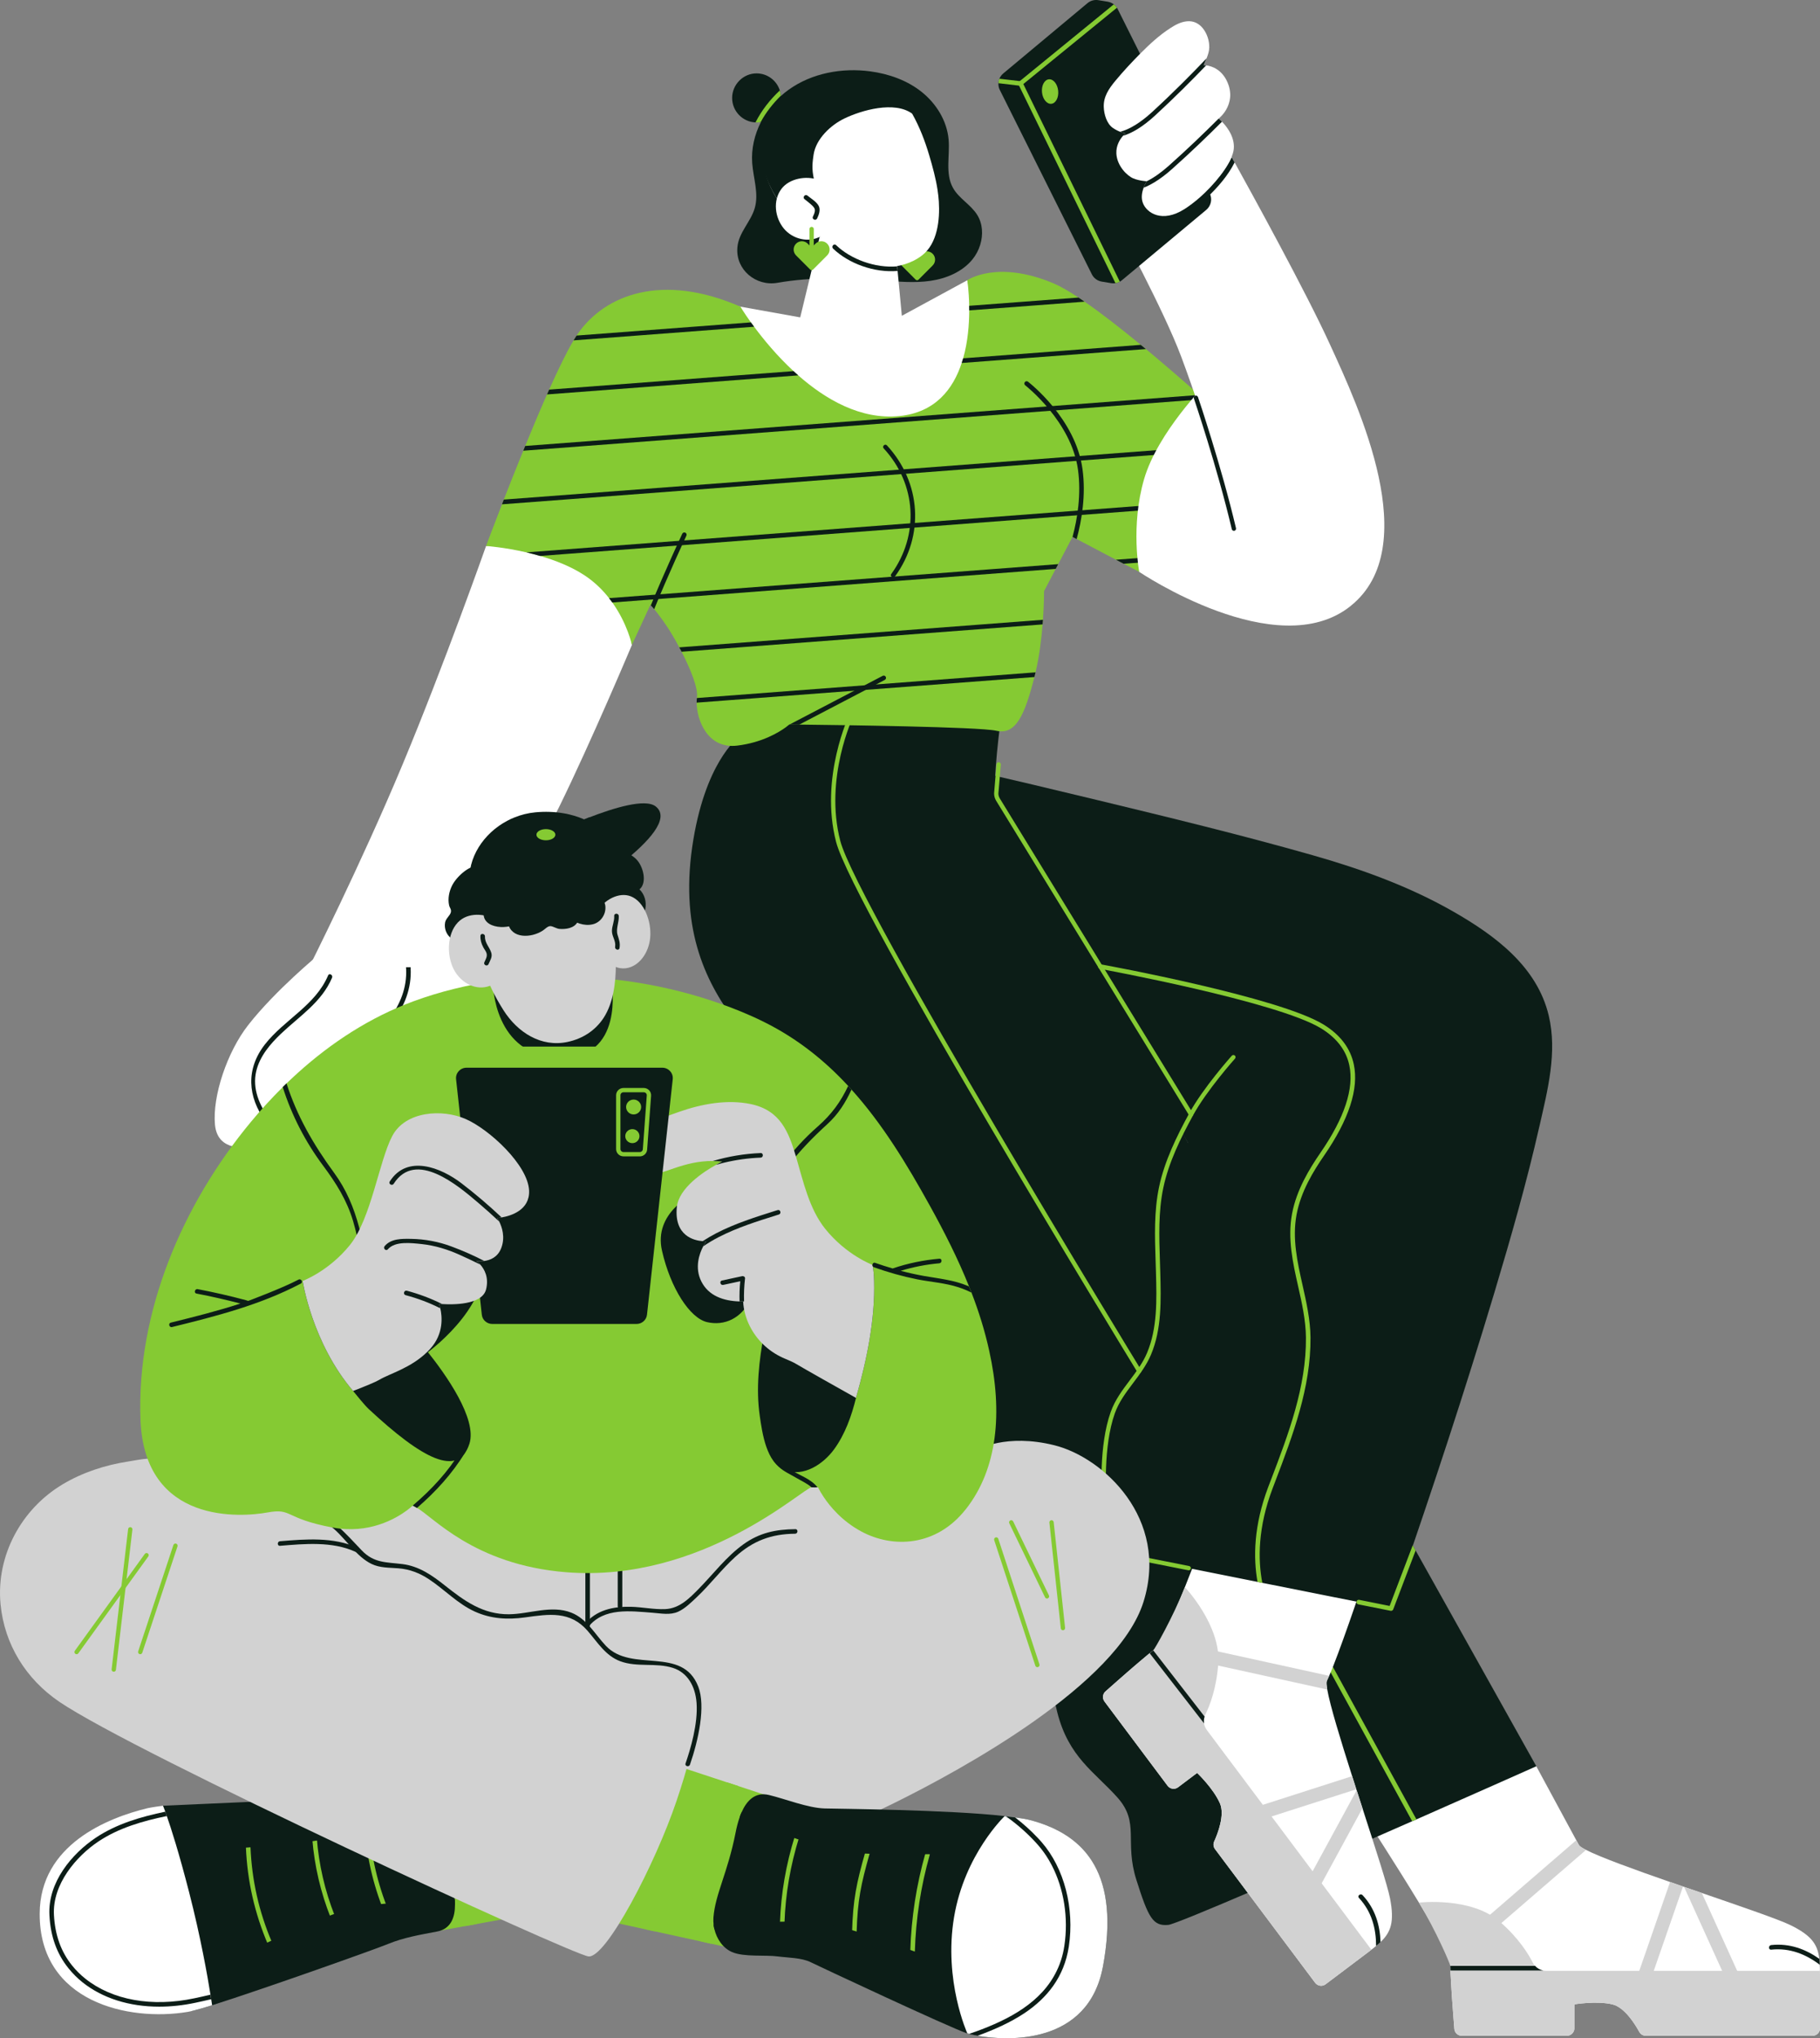 <svg xmlns="http://www.w3.org/2000/svg" width="486" height="544" viewBox="0 0 486 544" fill="none"><rect x="0" y="0" width="486" height="544" fill="#808080" stroke="none"/><g clip-path="url(#clip0_607_550)"><path d="M85.226 254.699C85.226 254.699 73.548 264.273 66.238 273.633C60.635 280.808 56.693 292.593 57.405 300.196C58.118 307.799 66.545 306.096 66.545 306.096C66.545 306.096 97.109 274.959 113.456 270.173C129.802 265.39 131.906 264.024 129.941 260.837C127.976 257.651 105.741 252.561 105.741 252.257C105.741 251.953 85.23 254.699 85.23 254.699H85.226Z" fill="white"></path><path d="M87.618 260.328C84.232 268.349 75.933 272.114 70.76 278.724C65.632 285.283 66.066 292.725 70.932 299.31C71.392 299.936 72.451 299.324 71.984 298.694C69.27 295.021 67.326 290.546 68.422 285.906C69.368 281.899 72.141 278.643 75.052 275.878C79.995 271.187 85.92 267.459 88.67 260.947C88.974 260.233 87.921 259.607 87.618 260.332V260.328Z" fill="#0C1D17"></path><path d="M109.002 254.315C108.802 253.557 107.625 253.879 107.826 254.641C110.624 265.155 103.914 274.38 95.125 279.361C94.442 279.749 95.056 280.804 95.739 280.416C105.014 275.164 111.939 265.349 109.002 254.315Z" fill="#0C1D17"></path><path d="M129.795 145.729C129.795 145.729 118.635 177.36 107.516 204.003C96.396 230.646 82.384 258.464 82.384 258.464L123.508 257.977C123.508 257.977 140.651 233.023 149.316 215.356C157.981 197.689 168.738 172.141 168.738 172.141L166.265 153.357C166.265 153.357 153.411 143.125 150.722 142.975C148.034 142.821 129.798 145.729 129.798 145.729H129.795Z" fill="white"></path><path d="M486 527.014V541.345C486 542.444 485.113 543.337 484.002 543.337H439.492C438.761 543.337 438.089 542.945 437.738 542.297C436.617 540.232 433.826 535.738 430.56 534.954C426.297 533.94 420.409 534.954 420.409 534.954V541.345C420.409 542.444 419.507 543.337 418.411 543.337H390.36C389.312 543.337 388.446 542.557 388.362 541.517C388.008 537.119 387.142 526.15 387.303 523.561C387.387 522.191 383.478 515.328 378.908 507.802C372.57 497.368 364.969 485.693 364.969 485.693C364.969 485.693 385.074 467.979 386.291 466.55C387.511 465.122 410.246 471.414 410.246 471.414C410.246 471.414 418.166 486.048 420.92 491.143C421.223 491.703 421.468 492.146 421.625 492.439C421.797 492.758 422.465 493.197 423.525 493.735C427.349 495.691 436.317 498.94 445.957 502.298C447.104 502.69 448.259 503.092 449.416 503.506C449.501 503.532 449.599 503.554 449.683 503.591C451.269 504.14 452.865 504.689 454.436 505.228C465.084 508.894 474.979 512.277 478.073 513.79C483.765 516.562 485.372 518.983 485.821 522.817C485.883 523.319 485.92 523.843 485.931 524.392C485.967 524.905 485.978 525.443 485.978 526.004C485.989 526.333 485.989 526.674 485.989 527.018L486 527.014Z" fill="white"></path><path d="M486 527.014V541.345C486 542.444 485.113 543.337 484.002 543.337H439.492C438.761 543.337 438.089 542.945 437.738 542.297C436.617 540.232 433.826 535.738 430.56 534.954C426.298 533.94 420.409 534.954 420.409 534.954V541.345C420.409 542.444 419.507 543.337 418.411 543.337H390.36C389.312 543.337 388.446 542.557 388.362 541.517C388.07 537.976 387.46 530.168 387.314 525.916C387.288 525.465 387.277 525.062 387.277 524.693C387.277 524.227 383.475 515.324 378.905 507.798C378.905 507.798 392.782 506.161 400.497 512.882C405.458 517.192 408.077 521.385 409.308 523.828C409.465 524.147 409.673 524.44 409.918 524.696C410.477 525.33 411.233 525.758 412.073 525.919C412.329 525.982 412.595 526.004 412.877 526.004H485.986C485.997 526.333 485.997 526.674 485.997 527.018L486 527.014Z" fill="#D2D2D2"></path><path d="M423.532 493.724L398.042 515.738L395.653 512.966L420.924 491.135C421.227 491.696 421.472 492.139 421.629 492.432C421.801 492.75 422.469 493.19 423.529 493.728L423.532 493.724Z" fill="#D2D2D2"></path><path d="M449.424 503.495L439.407 532.35L435.959 531.142L445.964 502.287C447.111 502.679 448.266 503.082 449.424 503.495Z" fill="#D2D2D2"></path><path d="M465.811 530.248L462.483 531.764L449.69 503.583C451.276 504.133 452.872 504.682 454.443 505.22L465.811 530.252V530.248Z" fill="#D2D2D2"></path><path d="M485.942 524.385C482.249 521.602 477.997 519.829 472.967 520.353C472.185 520.426 472.199 519.203 472.967 519.13C477.891 518.606 482.128 520.206 485.832 522.806C485.894 523.308 485.931 523.832 485.942 524.381V524.385Z" fill="#0C1D17"></path><path d="M410.25 471.407C410.25 471.407 395.945 477.783 378.228 485.591C377.852 485.748 377.483 485.909 377.096 486.078C349.535 498.222 314.405 513.515 311.969 513.746C307.899 514.112 306.679 511.952 303.439 501.69C300.184 491.417 304.451 486.495 298.358 479.702C292.265 472.897 285.357 468.99 282.322 456.981C279.275 444.961 282.311 444.764 272.294 435.286C262.278 425.808 205.351 284.32 197.03 273.535C188.72 262.749 181.593 248.701 184.833 226.123C188.088 203.56 197.03 196.975 197.03 196.975L212.664 180.484L267.29 191.687C267.29 191.687 264.853 209.401 266.033 212.66C266.852 214.894 334.938 336.763 377.242 412.43C377.509 412.895 377.765 413.356 378.02 413.821C396.76 447.305 410.25 471.407 410.25 471.407Z" fill="#0C1D17"></path><path d="M304.206 366.497C304.012 366.497 303.823 366.398 303.717 366.223C300.615 361.15 227.707 241.805 223.269 224.727C218.798 207.533 226.779 190.786 226.86 190.617C226.998 190.328 227.345 190.211 227.63 190.35C227.915 190.489 228.036 190.837 227.897 191.123C227.817 191.287 220.025 207.661 224.383 224.435C228.781 241.347 303.939 364.377 304.699 365.615C304.864 365.886 304.78 366.245 304.509 366.409C304.414 366.468 304.312 366.494 304.206 366.494V366.497Z" fill="#85CA33"></path><path d="M378.229 485.587C377.852 485.744 377.483 485.906 377.096 486.074L353.057 442.193C352.899 441.9 353.009 441.534 353.301 441.372C353.594 441.2 353.97 441.31 354.131 441.603L378.232 485.58L378.229 485.587Z" fill="#85CA33"></path><path d="M365.4 520.99L353.973 529.596C353.097 530.256 351.851 530.08 351.186 529.19L324.451 493.512C324.012 492.926 323.921 492.153 324.224 491.483C325.196 489.344 327.106 484.408 325.769 481.32C324.016 477.292 319.673 473.183 319.673 473.183L314.577 477.021C313.7 477.68 312.447 477.493 311.79 476.614L294.942 454.132C294.314 453.293 294.416 452.128 295.194 451.436C298.489 448.51 306.719 441.23 308.878 439.801C310.022 439.047 313.145 431.788 316.403 423.607C320.918 412.261 325.663 399.154 325.663 399.154C325.663 399.154 351.866 404.629 353.736 404.75C355.606 404.867 363.825 422.772 363.825 422.772C363.825 422.772 357.33 442.013 354.923 447.28C354.656 447.862 354.452 448.32 354.313 448.624C354.163 448.95 354.214 449.752 354.423 450.924C355.16 455.164 357.959 464.305 361.067 474.047C361.443 475.201 361.816 476.369 362.181 477.548C362.214 477.632 362.251 477.724 362.273 477.816C362.784 479.416 363.306 481.024 363.822 482.609C367.295 493.347 370.539 503.309 371.189 506.7C372.395 512.926 371.434 515.669 368.643 518.335C368.282 518.683 367.884 519.031 367.452 519.368C367.065 519.705 366.645 520.038 366.196 520.375C365.94 520.583 365.666 520.789 365.396 520.994L365.4 520.99Z" fill="white"></path><path d="M366.2 520.367C365.944 520.576 365.677 520.781 365.396 520.99L353.966 529.604C353.089 530.263 351.847 530.08 351.186 529.19L324.44 493.519C324.001 492.933 323.917 492.164 324.22 491.49C325.196 489.352 327.095 484.404 325.769 481.328C324.016 477.296 319.665 473.19 319.665 473.19L314.573 477.025C313.696 477.684 312.44 477.501 311.782 476.622L294.942 454.132C294.31 453.289 294.42 452.128 295.187 451.444C297.843 449.085 303.691 443.907 306.993 441.23C307.348 440.948 307.662 440.691 307.954 440.471C308.319 440.189 313.145 431.785 316.4 423.603C316.4 423.603 326.036 433.755 325.32 443.965C324.856 450.524 323.092 455.142 321.872 457.6C321.788 457.783 321.715 457.966 321.663 458.149C321.47 458.746 321.433 459.358 321.517 459.958V459.969C321.627 460.603 321.883 461.229 322.284 461.764L366.2 520.364V520.367Z" fill="#D2D2D2"></path><path d="M354.423 450.924L321.558 443.713L322.336 440.131L354.923 447.276C354.657 447.858 354.452 448.316 354.313 448.62C354.163 448.946 354.215 449.748 354.423 450.92V450.924Z" fill="#D2D2D2"></path><path d="M362.181 477.548L333.155 486.85L332.048 483.36L361.067 474.047C361.443 475.201 361.816 476.369 362.181 477.548Z" fill="#D2D2D2"></path><path d="M350.693 506.751L347.486 504.993L362.276 477.812C362.788 479.412 363.31 481.02 363.825 482.606L350.693 506.751Z" fill="#D2D2D2"></path><path d="M367.46 519.364C367.46 514.731 366.32 510.26 362.879 506.542C362.353 505.96 363.332 505.239 363.855 505.81C367.23 509.439 368.501 513.801 368.651 518.331C368.289 518.679 367.891 519.027 367.46 519.364Z" fill="#0C1D17"></path><path d="M411.079 300.566C407.693 315.53 403.452 330.3 399.054 344.982C391.193 371.174 382.63 397.154 373.673 422.991C372.943 425.094 372.212 427.207 371.467 429.309L337.082 422.457L335.804 422.2L295.717 414.198C295.717 414.198 292.269 383.183 298.972 373.093C305.675 363.015 312.984 366.497 309.634 349.175C306.285 331.863 317.287 305.1 317.287 305.1L258.764 205.431C270.158 208.057 281.536 210.763 292.901 213.506C312.173 218.161 331.468 222.838 350.543 228.262C363.533 231.953 376.38 236.593 388.135 243.328C399.215 249.675 410.447 257.937 413.567 271.066C415.901 280.881 413.256 290.981 411.086 300.569L411.079 300.566Z" fill="#0C1D17"></path><path d="M317.43 419.109C317.393 419.109 317.353 419.109 317.317 419.098L299.158 415.498C298.844 415.436 298.643 415.132 298.705 414.821C298.767 414.506 299.074 414.301 299.381 414.367L317.539 417.967C317.854 418.029 318.055 418.333 317.992 418.644C317.938 418.919 317.697 419.109 317.43 419.109Z" fill="#85CA33"></path><path d="M294.841 399.743C294.541 399.743 294.289 399.513 294.267 399.209C294.23 398.67 293.346 385.937 296.605 376.825C297.756 373.609 299.754 370.958 301.686 368.394C303.388 366.131 305.153 363.795 306.289 361.103C309.087 354.474 308.879 346.952 308.681 339.679C308.652 338.551 308.616 337.536 308.583 336.522C308.367 330.025 308.144 323.308 309.507 316.811C310.972 309.835 314.241 303.243 317.554 297.156C321.266 290.341 328.856 281.848 328.929 281.764C329.141 281.526 329.507 281.507 329.744 281.72C329.981 281.932 330 282.298 329.788 282.536C329.711 282.621 322.212 291.014 318.566 297.709C315.293 303.719 312.068 310.219 310.636 317.049C309.299 323.411 309.522 330.058 309.733 336.485C309.766 337.503 309.799 338.518 309.828 339.532C310.033 347.043 310.245 354.694 307.352 361.553C306.161 364.377 304.353 366.772 302.607 369.09C300.641 371.698 298.782 374.163 297.693 377.213C294.519 386.091 295.414 398.993 295.421 399.121C295.443 399.439 295.206 399.714 294.888 399.74C294.873 399.74 294.859 399.74 294.844 399.74L294.841 399.743Z" fill="#85CA33"></path><path d="M261.748 65.328C262.567 62.658 262.421 59.721 260.956 57.366C259.239 54.604 256.054 52.975 254.472 50.133C252.346 46.317 253.69 41.578 253.307 37.22C252.865 32.239 250.015 27.646 246.114 24.534C242.209 21.424 237.329 19.707 232.383 19.047C224.84 18.037 216.821 19.502 210.622 23.926C204.423 28.35 200.314 35.908 200.862 43.519C201.154 47.547 202.666 51.638 201.549 55.52C200.482 59.23 197.286 61.995 196.913 65.946C196.906 66.009 196.902 66.071 196.899 66.133C196.438 71.982 201.848 76.49 207.616 75.479C216.818 73.868 226.341 74.153 235.696 74.853C239.948 75.172 244.24 75.571 248.463 74.956C252.682 74.34 256.901 72.59 259.626 69.297C260.583 68.14 261.31 66.774 261.752 65.328H261.748Z" fill="#0C1D17"></path><path d="M245.932 67.726L245.278 68.382C245.066 68.594 244.726 68.594 244.514 68.382L243.86 67.726C242.998 66.862 241.603 66.862 240.741 67.726C239.879 68.591 239.879 69.99 240.741 70.854L244.514 74.637C244.726 74.849 245.066 74.849 245.278 74.637L249.051 70.854C249.913 69.99 249.913 68.591 249.051 67.726C248.189 66.862 246.794 66.862 245.932 67.726Z" fill="#85CA33"></path><path d="M250.351 50.645C249.873 47.544 249.029 44.482 248.145 41.486C247.002 37.619 245.555 33.854 243.572 30.335C243.181 29.639 242.808 28.906 242.348 28.254C242.333 28.232 242.304 28.196 242.278 28.177C239.378 24.149 236.017 21.805 231.912 20.977C231.586 20.915 231.261 20.864 230.929 20.824C229.709 20.633 228.43 20.597 227.064 20.67C226.516 20.692 225.943 20.739 225.387 20.813C221.431 21.296 217.464 22.256 214.023 24.244C207.386 28.093 203.349 35.7 203.93 43.266C204.266 47.701 206.579 52.088 209.205 55.604C210.56 57.402 212.263 58.904 214.049 60.274C216.193 61.9 218.754 63.053 220.931 64.639C221.183 64.822 221.424 65.016 221.665 65.199C222.359 65.752 223.031 66.305 223.758 66.807C224.748 67.488 225.72 68.206 226.761 68.796C232.339 71.949 240.609 72.484 246.227 68.162C250.348 64.994 251.005 58.615 250.698 53.802C250.633 52.748 250.512 51.697 250.348 50.649L250.351 50.645Z" fill="white"></path><path d="M232.226 20.289C231.901 20.227 231.576 20.175 231.243 20.135C229.976 19.974 228.686 19.926 227.378 19.981C226.831 20.003 226.257 20.051 225.702 20.124C221.746 20.608 217.198 21.549 213.757 23.534C207.119 27.383 202.897 34.901 203.478 42.468C203.814 46.903 206.579 52.081 209.205 55.597C210.56 57.395 212.263 58.897 214.049 60.266C215.543 61.398 217.234 62.306 218.86 63.284C218.995 63.09 219.141 62.903 219.291 62.716C219.649 62.281 220.208 61.79 220.237 61.189C220.266 60.566 220.668 60.2 221.136 60.065C220.767 57.069 220.292 54.04 219.689 51.063C219.678 50.964 217.607 49.1 217.563 49.03C216.891 45.577 216.741 44.694 217.26 41.248C217.896 37.055 221.848 33.367 225.464 31.631C230.034 29.426 238.823 26.881 243.575 30.327C242.925 25.123 236.335 21.109 232.226 20.282V20.289Z" fill="#0C1D17"></path><path d="M222.425 53.876C222.407 54.421 222.37 54.989 222.316 55.56C220.935 52.715 218.378 47.558 218.469 47.998C215.295 46.822 210.787 47.639 208.705 50.364C206.287 53.528 206.93 58.142 209.337 61.028C211.675 63.833 215.923 64.892 219.207 63.053C220.997 62.053 222.228 60.834 222.834 59.006C223.269 59.497 224.117 58.831 223.737 58.197C223.572 57.922 223.419 57.64 223.262 57.362C223.499 56.164 223.601 54.93 223.638 53.758C223.664 52.975 222.451 53.103 222.425 53.876Z" fill="white"></path><path d="M218.615 54.949C218.042 53.835 216.544 52.964 215.595 52.195C214.984 51.7 214.221 52.652 214.831 53.147C215.503 53.689 216.212 54.216 216.836 54.817C217.337 55.297 217.71 55.703 217.574 56.454C217.487 56.934 217.289 57.384 217.078 57.816C216.731 58.523 217.845 59.021 218.192 58.314C218.67 57.336 219.163 55.996 218.619 54.945L218.615 54.949Z" fill="#0C1D17"></path><path d="M208.555 26.134C208.555 29.371 206.217 32.059 203.134 32.583C202.78 32.645 202.404 32.682 202.024 32.682C201.925 32.682 201.841 32.682 201.743 32.671C198.269 32.525 195.503 29.653 195.503 26.134C195.503 22.614 198.415 19.586 202.024 19.586C204.935 19.586 207.397 21.49 208.237 24.131C208.384 24.581 208.482 25.046 208.519 25.537C208.544 25.731 208.555 25.94 208.555 26.134Z" fill="#0C1D17"></path><path d="M240.993 86.115L230.707 93.347L213.465 85.613L218.864 63.284L239.47 69.927L239.579 71.088L239.689 72.311L240.993 86.115Z" fill="white"></path><path d="M239.689 72.311C233.486 72.85 226.626 70.356 222.458 66.349C221.899 65.8 222.688 64.87 223.262 65.423C227.185 69.198 233.716 71.605 239.576 71.092L239.685 72.315L239.689 72.311Z" fill="#0C1D17"></path><path d="M258.3 74.794L240.16 84.642L218.853 85.635L188.987 80.281L188.618 80.215L212.303 107.242C222.356 117.625 219.766 111.67 228.526 115.336C237.282 119.002 238.958 116.632 244.441 116.251C249.924 115.87 253.581 111.058 257.161 108.004C260.741 104.95 263.33 99.072 263.48 98.306C263.634 97.541 258.3 74.791 258.3 74.791V74.794Z" fill="white"></path><path d="M332.524 116.482C332.06 116.995 331.596 117.496 331.157 118.009C331.022 118.167 330.876 118.328 330.745 118.485C330.368 118.925 329.988 119.364 329.623 119.804C326.003 124.14 322.789 128.831 320.118 133.826C319.899 134.24 319.669 134.68 319.45 135.108C317.901 138.137 316.56 141.29 315.464 144.528C315.063 145.725 314.708 146.934 314.405 148.142C314.296 148.571 314.197 148.985 314.102 149.402C313.528 151.98 313.163 154.581 312.995 157.184C308.352 154.789 303.918 152.482 300.057 150.464C299.352 150.087 298.668 149.732 297.996 149.387C293.061 146.798 289.273 144.806 287.505 143.865C286.8 143.498 286.409 143.29 286.409 143.29L286.398 143.301L282.585 150.556L281.916 151.826L278.797 157.774C278.797 157.774 278.822 160.949 278.504 165.41C278.479 165.813 278.442 166.216 278.406 166.644C278.103 170.504 277.54 175.122 276.528 179.433C276.455 179.788 276.371 180.128 276.283 180.473C276.258 180.546 276.247 180.619 276.221 180.692C273.65 190.782 271.286 196.242 266.033 195.034C261.475 193.983 223.839 193.507 213.432 193.386C211.992 193.375 211.079 193.36 210.834 193.36H210.772C210.772 193.36 210.736 193.386 210.674 193.444C210.539 193.565 210.246 193.8 209.823 194.115C207.982 195.459 203.521 198.194 196.869 199C188.829 199.967 186.05 192.002 186.024 187.519C186.024 187.068 186.05 186.651 186.097 186.285C186.097 186.248 186.108 186.211 186.108 186.175C186.484 183.685 184.355 178.502 182.002 173.936C181.794 173.544 181.589 173.141 181.381 172.764C180.176 170.493 178.956 168.464 178.031 167.094C176.534 164.882 175.423 163.443 174.693 162.575C174.243 162.037 173.937 161.707 173.79 161.561C173.706 161.477 173.67 161.44 173.67 161.44L168.735 172.13C168.735 172.13 167.577 166.498 163.508 160.795C163.241 160.418 162.949 160.026 162.631 159.634C160.914 157.437 158.744 155.287 156.015 153.504C152.458 151.182 148.242 149.534 144.22 148.373H144.209C142.967 148.007 141.747 147.703 140.578 147.421H140.567C134.562 146.04 129.795 145.721 129.795 145.721C129.795 145.721 131.49 141.166 134.047 134.592C134.204 134.178 134.365 133.761 134.533 133.332C136.056 129.435 137.835 124.927 139.734 120.287C139.906 119.859 140.074 119.445 140.246 119.016C142.145 114.362 144.144 109.623 146.069 105.261C146.262 104.832 146.459 104.404 146.642 103.979C149.042 98.618 151.321 93.937 153.163 90.835C153.444 90.37 153.71 89.942 153.966 89.553C154.112 89.345 154.233 89.15 154.368 88.967C161.677 78.585 176.884 72.78 197.71 81.844C197.71 81.844 198.696 83.507 200.511 86.034C200.778 86.4 201.059 86.792 201.366 87.195C203.828 90.516 207.434 94.926 211.894 99.046C212.307 99.438 212.723 99.815 213.15 100.181C220.46 106.619 229.83 112.054 240.102 111.055C249.705 110.113 254.505 103.895 256.806 96.871C256.952 96.457 257.073 96.039 257.197 95.625C258.454 91.216 258.804 86.598 258.819 82.837C258.819 82.423 258.808 82.005 258.808 81.614C258.735 77.581 258.297 74.783 258.297 74.783C258.297 74.783 266.216 69.275 281.303 75.615C283.129 76.384 285.408 77.702 288.006 79.412C288.528 79.753 289.065 80.119 289.613 80.511C294.059 83.566 299.249 87.609 304.612 92.029C305.076 92.395 305.525 92.772 305.989 93.153C310.789 97.134 315.676 101.364 320.232 105.393C320.659 105.77 321.086 106.151 321.499 106.517C325.594 110.146 329.371 113.578 332.527 116.475L332.524 116.482Z" fill="#85CA33"></path><path d="M200.515 86.041C200.782 86.407 201.063 86.799 201.37 87.202L153.166 90.843C153.447 90.377 153.714 89.949 153.97 89.561L200.515 86.041Z" fill="#0C1D17"></path><path d="M289.609 80.519L258.819 82.84C258.819 82.427 258.808 82.009 258.808 81.617L288.002 79.42C288.524 79.76 289.061 80.127 289.609 80.519Z" fill="#0C1D17"></path><path d="M211.894 99.053C212.307 99.445 212.723 99.822 213.15 100.189L146.072 105.272C146.266 104.843 146.463 104.415 146.646 103.99L211.894 99.053Z" fill="#0C1D17"></path><path d="M305.985 93.164L256.806 96.878C256.952 96.464 257.073 96.047 257.197 95.633L304.608 92.04C305.072 92.406 305.521 92.784 305.985 93.164Z" fill="#0C1D17"></path><path d="M321.495 106.528L139.734 120.294C139.906 119.866 140.074 119.452 140.246 119.024L320.228 105.404C320.655 105.781 321.083 106.162 321.495 106.528Z" fill="#0C1D17"></path><path d="M330.745 118.489C330.368 118.928 329.988 119.368 329.623 119.807L134.047 134.599C134.204 134.185 134.365 133.768 134.533 133.339L330.745 118.485V118.489Z" fill="#0C1D17"></path><path d="M320.118 133.83C319.899 134.244 319.669 134.683 319.45 135.112L144.22 148.377H144.209C142.967 148.01 141.747 147.706 140.578 147.424L320.118 133.826V133.83Z" fill="#0C1D17"></path><path d="M162.631 159.642L282.577 150.567L281.909 151.837L163.511 160.803C163.245 160.425 162.952 160.034 162.635 159.642H162.631Z" fill="#0C1D17"></path><path d="M314.405 148.146C314.296 148.574 314.197 148.988 314.102 149.406L300.053 150.468C299.348 150.091 298.665 149.735 297.993 149.391L314.405 148.146Z" fill="#0C1D17"></path><path d="M278.497 165.421C278.472 165.824 278.435 166.227 278.398 166.655L182.006 173.947C181.798 173.555 181.593 173.152 181.385 172.775L278.497 165.421Z" fill="#0C1D17"></path><path d="M276.521 179.444C276.448 179.799 276.364 180.139 276.276 180.484C276.251 180.557 276.24 180.63 276.214 180.703L186.024 187.534C186.024 187.083 186.05 186.666 186.097 186.299L276.521 179.447V179.444Z" fill="#0C1D17"></path><path d="M318.055 298.017C317.861 298.017 317.671 297.918 317.565 297.742L266.015 213.733C265.65 213.136 265.457 212.452 265.457 211.748L266.107 203.955C266.132 203.637 266.421 203.417 266.728 203.428C267.046 203.453 267.279 203.735 267.254 204.05L266.607 211.796C266.607 212.236 266.746 212.712 266.998 213.125L318.548 297.134C318.716 297.405 318.628 297.76 318.358 297.929C318.263 297.987 318.161 298.013 318.055 298.013V298.017Z" fill="#85CA33"></path><path d="M412.076 525.912H387.317C387.291 525.462 387.28 525.059 387.28 524.689H409.921C410.48 525.322 411.236 525.751 412.076 525.912Z" fill="#0C1D17"></path><path d="M321.521 459.958L306.997 441.233C307.351 440.951 307.666 440.695 307.958 440.475L321.667 458.153C321.474 458.75 321.437 459.361 321.521 459.962V459.958Z" fill="#0C1D17"></path><path d="M378.02 413.821L372.037 429.532C371.938 429.778 371.708 429.924 371.463 429.924C371.427 429.924 371.39 429.924 371.343 429.913L362.704 428.192C362.375 428.13 362.167 427.8 362.229 427.47C362.291 427.141 362.62 426.921 362.948 426.994L371.076 428.62L377.242 412.433C377.509 412.898 377.764 413.36 378.02 413.825V413.821Z" fill="#85CA33"></path><path d="M360.644 161.755C340.991 177.466 304.203 152.629 304.203 152.629L331.862 144.956C331.862 144.956 322.164 113.171 315.413 95.175C310.708 82.643 298.5 60.211 298.5 60.211L328.513 41.252C328.513 41.252 328.648 41.497 328.904 41.959C329.097 42.299 329.353 42.764 329.682 43.339C333.908 50.986 348.691 77.787 355.161 91.971C362.788 108.608 380.311 146.036 360.644 161.748V161.755Z" fill="white"></path><path d="M329.685 43.347C326.248 50.213 319.048 55.721 313.627 59.948C313.006 60.424 311.728 59.362 312.334 58.871C317.828 54.388 325.605 48.928 328.903 41.966C329.097 42.306 329.353 42.772 329.682 43.347H329.685Z" fill="#0C1D17"></path><path d="M304.206 152.625C304.206 152.625 301.861 140.378 305.514 127.857C309.171 115.336 322.117 102.357 322.117 102.357C322.117 102.357 335.048 115.49 336.348 120.071C337.649 124.652 342.069 139.159 340.546 142.975C339.022 146.791 337.89 148.776 333.886 149.695C329.883 150.611 304.206 152.629 304.206 152.629V152.625Z" fill="white"></path><path d="M329.488 141.675C329.225 141.675 328.988 141.495 328.929 141.232C325.021 124.652 318.873 106.528 318.811 106.345C318.708 106.045 318.869 105.715 319.172 105.612C319.468 105.51 319.801 105.671 319.903 105.975C319.965 106.158 326.131 124.338 330.051 140.968C330.124 141.279 329.934 141.59 329.623 141.664C329.579 141.675 329.535 141.678 329.492 141.678L329.488 141.675Z" fill="#0C1D17"></path><path d="M287.501 143.872C286.796 143.506 286.406 143.297 286.406 143.297C287.684 138.521 288.769 132.01 287.856 125.341C286.088 112.464 273.891 102.935 273.77 102.84C273.504 102.631 273.452 102.254 273.661 101.983C273.869 101.716 274.245 101.664 274.512 101.873C275.023 102.276 287.22 111.794 289.061 125.18C290.022 132.142 288.842 138.961 287.501 143.872Z" fill="#0C1D17"></path><path d="M236.836 118.87C236.321 118.313 235.462 119.122 235.974 119.675C244.777 129.216 245.537 142.814 237.979 153.229C237.537 153.837 238.593 154.408 239.031 153.804C246.914 142.945 245.986 128.784 236.836 118.866V118.87Z" fill="#0C1D17"></path><path d="M236.277 181.462L213.432 193.397C211.992 193.386 211.079 193.371 210.834 193.371L235.714 180.374C236.007 180.227 236.383 180.337 236.529 180.641C236.686 180.934 236.576 181.3 236.273 181.458L236.277 181.462Z" fill="#0C1D17"></path><path d="M183.295 142.967C183.233 143.088 178.24 153.789 174.693 162.586C174.243 162.048 173.937 161.718 173.791 161.572C177.337 152.848 182.137 142.576 182.185 142.455C182.331 142.151 182.696 142.015 183.003 142.162C183.306 142.308 183.431 142.664 183.295 142.967Z" fill="#0C1D17"></path><path d="M346.229 324.143C345.024 330.545 346.449 336.895 347.837 343.055C348.849 347.563 349.897 352.229 349.944 356.946C350.065 370.361 345.218 383.076 340.538 395.378L339.844 397.198C335.874 407.643 335.884 416.22 337.079 422.46L335.8 422.204C334.653 415.802 334.741 407.178 338.701 396.759L339.395 394.95C344.049 382.747 348.849 370.138 348.728 356.957C348.681 352.365 347.654 347.772 346.646 343.323C345.232 337.042 343.782 330.571 345.024 323.924C346.229 317.511 349.703 311.889 352.578 307.7C359.026 298.368 361.619 290.498 360.315 284.331C359.475 280.324 356.929 277.014 352.761 274.461C341.013 267.279 294.201 258.666 293.726 258.581C293.398 258.519 293.178 258.204 293.241 257.875C293.303 257.534 293.617 257.314 293.946 257.373C295.882 257.728 341.466 266.118 353.407 273.425C357.868 276.149 360.596 279.742 361.51 284.078C362.887 290.59 360.216 298.775 353.59 308.399C350.774 312.479 347.387 317.965 346.229 324.147V324.143Z" fill="#85CA33"></path><path d="M322.117 56.014L299.608 74.78C299.429 74.934 299.231 75.065 299.023 75.172C298.665 75.369 298.274 75.509 297.865 75.575C297.478 75.64 297.087 75.644 296.7 75.575L294.194 75.157C293.058 74.967 292.068 74.245 291.557 73.205L266.983 24.014C266.691 23.442 266.578 22.816 266.615 22.208C266.633 21.787 266.713 21.388 266.87 21.014C267.086 20.476 267.44 19.996 267.9 19.608L290.41 0.828C291.224 0.154 292.283 -0.128 293.317 0.048L295.819 0.454C296.408 0.564 296.959 0.802 297.423 1.161C297.741 1.41 298.029 1.714 298.263 2.058C298.325 2.175 298.398 2.289 298.461 2.417L323.034 51.609C323.79 53.114 323.399 54.934 322.113 56.014H322.117Z" fill="#0C1D17"></path><path d="M273.263 22.431L299.023 75.172C298.665 75.369 298.274 75.509 297.865 75.575L272.12 22.86L271.966 22.545C271.842 22.289 271.908 21.974 272.123 21.805L272.302 21.651H272.313L297.427 1.161C297.745 1.41 298.033 1.714 298.267 2.058L273.263 22.431Z" fill="#85CA33"></path><path d="M272.795 21.706L272.649 22.926L272.116 22.856L266.611 22.208C266.629 21.787 266.709 21.388 266.867 21.014L272.295 21.644L272.792 21.703L272.795 21.706Z" fill="#85CA33"></path><path d="M282.567 24.211C282.753 26.017 281.935 27.577 280.744 27.701C279.553 27.826 278.435 26.463 278.249 24.658C278.063 22.856 278.881 21.292 280.072 21.168C281.263 21.043 282.381 22.406 282.567 24.211Z" fill="#85CA33"></path><path d="M328.092 22.787C329.108 25.907 328.081 28.379 327.022 29.906C326.88 30.108 326.744 30.294 326.598 30.455C326.587 30.459 326.576 30.463 326.573 30.492C326.438 30.649 326.313 30.792 326.2 30.906C325.755 31.4 325.422 31.649 325.422 31.649C325.422 31.649 325.791 31.95 326.302 32.481C326.821 32.997 327.475 33.748 328.052 34.674C328.114 34.766 328.18 34.861 328.235 34.971C329.028 36.311 329.638 37.974 329.459 39.769C329.126 42.859 325.769 47.551 321.806 51.382C321.806 51.382 321.8 51.389 321.787 51.404C320.279 52.861 318.693 54.176 317.137 55.245C316.83 55.461 316.527 55.659 316.235 55.842C310.358 59.541 306.237 56.886 305.2 54.209C304.637 52.791 304.959 51.253 305.379 50.1C305.762 49.078 306.23 48.379 306.23 48.379C306.23 48.379 304.312 48.302 302.65 47.624C300.973 46.939 298.285 44.291 298.106 40.995C297.992 38.791 299.114 37.124 299.87 36.256C300.235 35.821 300.524 35.59 300.524 35.59C300.524 35.59 299.95 35.502 299.125 35.176C298.57 34.964 297.887 34.63 297.182 34.151C295.512 32.99 294.811 30.496 294.741 28.562C294.639 25.79 296.097 23.684 297.795 21.622C299.939 19.029 302.233 16.579 304.601 14.188C307.052 11.738 309.601 9.379 312.516 7.504C313.872 6.621 315.333 5.841 316.936 5.688C318.752 5.501 320.184 6.299 321.181 7.53C322.306 8.91 322.953 10.873 322.916 12.661C322.902 13.679 322.562 14.642 322.182 15.598C321.926 16.213 321.652 16.81 321.426 17.396C321.426 17.396 321.674 17.388 322.083 17.436C323.453 17.612 326.653 18.505 328.089 22.783L328.092 22.787Z" fill="white"></path><path d="M321.43 17.399C321.43 17.399 321.682 17.388 322.083 17.443C318.478 21.201 313.696 26.009 308.487 30.792C306.84 32.305 305.247 33.539 303.731 34.469C302.391 35.293 301.094 35.886 299.863 36.253C300.232 35.828 300.517 35.594 300.517 35.594C300.517 35.594 299.947 35.498 299.118 35.176C301.682 34.506 304.586 32.711 307.662 29.891C313.335 24.695 318.493 19.454 322.178 15.59C321.923 16.206 321.649 16.802 321.426 17.399H321.43Z" fill="#0C1D17"></path><path d="M325.426 31.649C325.426 31.649 325.794 31.953 326.306 32.484C322.679 36.114 317.963 40.677 312.86 45.211C311.314 46.588 309.802 47.716 308.366 48.595C307.336 49.224 306.332 49.73 305.371 50.1C305.758 49.074 306.219 48.379 306.219 48.379C308.049 47.47 310.01 46.097 312.049 44.288C317.119 39.791 321.805 35.253 325.418 31.649H325.426Z" fill="#0C1D17"></path><path d="M217.764 65.034L217.11 65.69C216.898 65.902 216.559 65.902 216.347 65.69L215.693 65.034C214.831 64.17 213.435 64.17 212.573 65.034C211.711 65.899 211.711 67.298 212.573 68.162L216.347 71.945C216.559 72.158 216.898 72.158 217.11 71.945L220.884 68.162C221.746 67.298 221.746 65.899 220.884 65.034C220.022 64.17 218.626 64.17 217.764 65.034Z" fill="#85CA33"></path><path d="M216.73 66.602C216.413 66.602 216.153 66.342 216.153 66.023V61.127C216.153 60.808 216.413 60.548 216.73 60.548C217.048 60.548 217.308 60.808 217.308 61.127V66.023C217.308 66.342 217.048 66.602 216.73 66.602Z" fill="#85CA33"></path><path d="M208.519 25.537C206.386 27.639 204.533 29.983 203.134 32.587C202.78 32.649 202.404 32.686 202.024 32.686C201.925 32.686 201.841 32.686 201.743 32.675C203.35 29.474 205.593 26.628 208.238 24.134C208.384 24.585 208.482 25.05 208.519 25.541V25.537Z" fill="#85CA33"></path><path d="M80.82 417.018C80.82 417.018 89.091 398.982 90.307 398.982C91.523 398.982 113.313 395.462 118.054 395.898C122.799 396.334 227.992 382.897 227.992 382.897L261.095 386.896C261.095 386.896 268.609 382.491 281.606 385.746C294.603 389.002 312.272 405.292 305.364 427.485C298.46 449.678 256.423 472.48 239.159 481.031C221.899 489.582 213.472 492.432 213.472 492.432C213.472 492.432 126.423 449.268 121.766 448.049C117.108 446.825 80.813 417.018 80.813 417.018H80.82Z" fill="#D2D2D2"></path><path d="M156.311 408.756V433.799C156.311 434.586 157.531 434.586 157.531 433.799V408.756C157.531 407.969 156.311 407.969 156.311 408.756Z" fill="#0C1D17"></path><path d="M164.954 403.677V428.719C164.954 429.507 166.174 429.507 166.174 428.719V403.677C166.174 402.889 164.954 402.889 164.954 403.677Z" fill="#0C1D17"></path><path d="M212.419 481.723L200.891 521.162L189.98 518.785L187.189 518.17L174.733 515.445L172.336 514.925L159.661 512.16L176.292 469.825L194.173 475.713L197.172 476.695L212.419 481.723Z" fill="#85CA33"></path><path d="M174.802 488.088C175.021 487.564 175.58 487.25 176.157 487.363L181.56 488.421C182.221 488.55 182.652 489.194 182.52 489.857C182.392 490.516 181.753 490.952 181.092 490.824L175.689 489.765C175.028 489.637 174.597 488.993 174.729 488.33C174.743 488.246 174.769 488.165 174.802 488.092V488.088Z" fill="#85CA33"></path><path d="M191.452 490.161C191.919 490.48 192.117 491.095 191.89 491.637L189.782 496.738C189.527 497.361 188.811 497.658 188.19 497.398C187.572 497.141 187.273 496.427 187.528 495.801L189.636 490.699C189.892 490.077 190.608 489.78 191.229 490.04C191.309 490.073 191.382 490.113 191.448 490.161H191.452Z" fill="#85CA33"></path><path d="M180.256 500.511C180.778 500.295 181.399 500.467 181.728 500.957L184.814 505.528C185.191 506.088 185.045 506.846 184.486 507.224C183.934 507.601 183.171 507.454 182.794 506.898L179.708 502.327C179.331 501.77 179.478 501.009 180.036 500.631C180.106 500.584 180.183 500.544 180.256 500.514V500.511Z" fill="#85CA33"></path><path d="M197.172 476.695L192.759 479.507C192.193 479.87 191.433 479.702 191.072 479.134C190.71 478.566 190.882 477.816 191.444 477.457L194.169 475.713L197.168 476.695H197.172Z" fill="#85CA33"></path><path d="M184.891 482.265C184.332 482.342 183.777 482.02 183.58 481.463L181.739 476.259C181.516 475.622 181.848 474.926 182.48 474.699C183.109 474.472 183.81 474.805 184.036 475.442L185.877 480.647C186.104 481.284 185.772 481.98 185.136 482.207C185.056 482.236 184.975 482.254 184.891 482.265Z" fill="#85CA33"></path><path d="M189.98 518.785L187.189 518.17L186.031 514.9C185.797 514.266 186.133 513.567 186.765 513.332C187.401 513.109 188.095 513.446 188.318 514.083L189.98 518.789V518.785Z" fill="#85CA33"></path><path d="M176.161 510.959L174.729 515.445L172.333 514.922L173.845 510.216C174.053 509.571 174.729 509.219 175.372 509.428C176.015 509.622 176.365 510.314 176.157 510.959H176.161Z" fill="#85CA33"></path><path d="M294.529 524.821C290.617 545.89 269.054 544.736 261.036 543.337C260.049 543.161 259.279 542.993 258.76 542.843C258.669 542.824 258.588 542.806 258.512 542.784C258.46 542.769 258.391 542.747 258.325 542.725C253.573 541.143 218.246 524.579 216.514 523.718C214.081 522.495 210.436 522.524 207.791 522.173C204.387 521.697 198.67 522.396 195.448 520.983C193.011 519.91 191.39 517.489 190.769 514.885C190.67 514.482 190.593 514.072 190.557 513.669C190.484 513.036 190.458 512.402 190.509 511.779C191.01 505.422 194.286 499.991 196.442 489.048C196.69 487.77 197.048 486.305 197.552 484.895C197.691 484.503 197.833 484.122 198.001 483.748C199.346 480.672 201.574 478.174 205.333 479.072C209.643 480.101 215.725 482.54 220.178 482.664C223.703 482.763 253.303 483.001 268.29 484.704C268.393 484.719 268.51 484.734 268.612 484.748C269.492 484.843 270.303 484.957 271.059 485.056C272.769 485.298 274.139 485.525 275.041 485.766C290.405 489.788 298.997 500.734 294.529 524.824V524.821Z" fill="#0C1D17"></path><path d="M247.096 494.691C244.696 503.158 243.348 511.845 243.078 520.682C243.052 521.488 244.273 521.565 244.298 520.759C244.565 512.028 245.887 503.451 248.261 495.087C248.481 494.318 247.319 493.922 247.1 494.691H247.096Z" fill="#85CA33"></path><path d="M231.086 494.219C228.686 502.686 227.791 506.901 227.52 515.738C227.495 516.544 228.715 516.621 228.74 515.815C229.007 507.088 229.877 502.983 232.251 494.614C232.47 493.845 231.308 493.45 231.089 494.219H231.086Z" fill="#85CA33"></path><path d="M212.259 490.022C209.877 497.636 208.54 505.385 208.273 513.208C208.248 513.918 209.461 513.922 209.482 513.208C209.745 505.48 211.057 497.83 213.413 490.308C213.629 489.615 212.478 489.33 212.259 490.022Z" fill="#85CA33"></path><path d="M261.796 527.49L261.343 528.626C261.043 528.505 230.812 516.643 221.537 514.804C214.155 513.354 196.464 514.548 190.765 514.885C190.666 514.482 190.59 514.072 190.553 513.669C196.201 513.332 214.085 512.094 221.767 513.618C231.152 515.46 260.543 527 261.796 527.49Z" fill="#0C1D17"></path><path d="M267.837 493.186L267.874 494.402C266.541 494.453 235.002 495.625 225.533 494.263C217.018 493.047 201.293 486.48 197.548 484.891C197.687 484.499 197.83 484.118 197.998 483.745C201.632 485.283 217.438 491.868 225.698 493.054C235.064 494.398 267.501 493.197 267.837 493.186Z" fill="#0C1D17"></path><path d="M294.529 524.821C290.617 545.89 269.054 544.736 261.036 543.337C260.049 543.161 259.279 542.993 258.76 542.843C258.669 542.824 258.588 542.806 258.511 542.784C258.46 542.769 258.391 542.747 258.325 542.725C268.071 539.477 277.828 534.94 282.201 525.967C282.336 525.674 282.475 525.385 282.606 525.081C282.73 524.791 282.843 524.506 282.957 524.216C283.11 523.832 283.242 523.455 283.359 523.066C283.757 521.854 284.067 520.576 284.275 519.217C285.349 512.175 284.294 504.316 280.882 497.87C280.63 497.401 280.381 496.929 280.107 496.475C279.311 495.16 278.405 493.908 277.397 492.75C274.767 489.747 271.709 487.121 268.469 484.81C268.352 484.737 268.294 484.697 268.294 484.697C268.396 484.712 268.513 484.726 268.615 484.741C269.496 484.836 270.307 484.95 271.063 485.049C272.772 485.29 274.142 485.517 275.045 485.759C290.409 489.78 299 500.727 294.533 524.817L294.529 524.821Z" fill="white"></path><path d="M258.322 542.725C258.322 542.725 251.918 528.673 254.764 511.681C257.58 494.863 268.29 484.701 268.29 484.701C268.29 484.701 284.327 494.849 285.068 496.354C285.81 497.859 291.052 504.836 290.431 509.663C289.81 514.489 286.434 522.931 285.601 525.817C284.769 528.706 294.46 521.605 283.369 530.882C272.279 540.158 258.322 542.725 258.322 542.725Z" fill="white"></path><path d="M285.411 519.536C284.158 527.718 279.578 533.248 273.645 537.247C273.634 537.247 273.634 537.261 273.623 537.265H273.612C269.81 539.803 265.437 541.737 261.036 543.341C260.049 543.165 259.278 542.997 258.76 542.846C259.355 542.656 259.921 542.444 260.509 542.231H260.52C269.415 539.016 278.16 534.43 282.197 525.971C282.347 525.678 282.482 525.385 282.602 525.084C282.726 524.795 282.84 524.509 282.953 524.22C283.106 523.836 283.238 523.458 283.355 523.07C283.727 521.902 284.02 520.664 284.213 519.36C285.36 511.838 284.089 504.089 280.878 497.874C280.626 497.405 280.378 496.933 280.104 496.478C279.256 495.036 278.295 493.695 277.232 492.476C275.216 490.176 272.889 487.993 270.139 485.876C269.645 485.495 269.141 485.118 268.612 484.745C269.492 484.84 270.303 484.953 271.059 485.052C273.247 486.751 275.176 488.473 276.889 490.289C276.9 490.289 276.904 490.3 276.904 490.3C277.338 490.754 277.758 491.201 278.157 491.666C284.191 498.606 286.964 509.278 285.411 519.54V519.536Z" fill="#0C1D17"></path><path d="M108.356 516.932L99.753 476.75L110.478 473.63L113.221 472.842L125.469 469.282L127.825 468.598L140.282 464.979L145.772 510.142L127.252 513.508L124.147 514.076L108.356 516.932Z" fill="#85CA33"></path><path d="M138.408 493.373C138.463 493.937 138.12 494.482 137.561 494.658L132.308 496.31C131.665 496.511 130.982 496.153 130.781 495.508C130.58 494.867 130.938 494.179 131.577 493.977L136.83 492.325C137.473 492.124 138.156 492.483 138.357 493.127C138.383 493.208 138.397 493.292 138.408 493.373Z" fill="#85CA33"></path><path d="M122.785 499.5C122.222 499.441 121.758 498.998 121.696 498.412L121.126 492.922C121.057 492.252 121.543 491.652 122.211 491.582C122.876 491.512 123.479 492 123.548 492.67L124.118 498.159C124.187 498.83 123.702 499.43 123.033 499.5C122.949 499.507 122.865 499.507 122.785 499.5Z" fill="#85CA33"></path><path d="M127.709 485.056C127.351 485.495 126.726 485.638 126.204 485.367L121.32 482.822C120.724 482.511 120.491 481.771 120.801 481.174C121.108 480.577 121.846 480.342 122.445 480.654L127.329 483.199C127.924 483.51 128.158 484.25 127.847 484.847C127.807 484.924 127.763 484.994 127.709 485.056Z" fill="#85CA33"></path><path d="M124.147 514.076L126.693 509.498C127.018 508.912 127.767 508.692 128.352 509.022C128.936 509.348 129.148 510.087 128.819 510.677L127.249 513.512L124.144 514.079L124.147 514.076Z" fill="#85CA33"></path><path d="M121.444 507.022C121.335 505.528 121.068 504.045 120.772 502.774C118.299 491.901 116.487 487.356 114.361 481.346C114.157 480.756 113.879 480.189 113.55 479.639C113.353 479.284 113.116 478.944 112.864 478.614C111.238 476.493 108.776 474.941 106.113 474.955C102.595 474.977 99.326 477.017 96.024 477.973C93.467 478.731 90.146 480.244 87.428 480.119C85.496 480.039 43.539 481.936 43.539 481.936C43.539 481.936 42.403 484.829 42.779 485.638C45.815 492.179 45.906 495.669 47.688 502.627C49.628 510.205 50.326 517.419 50.91 525.187C51.224 529.355 51.272 532.592 51.294 536.716C52.054 536.536 52.945 536.295 53.975 536.002C54.706 535.782 55.491 535.555 56.335 535.284C56.434 535.255 56.547 535.222 56.645 535.192C71.027 530.629 100.367 520.181 103.625 518.833C107.742 517.126 112.345 516.339 116.699 515.519C120.498 514.804 121.521 511.615 121.499 508.256C121.499 507.846 121.477 507.44 121.444 507.026V507.022Z" fill="#0C1D17"></path><path d="M84.593 490.586C84.389 490.787 84.122 490.919 83.782 490.919C83.651 490.919 83.519 490.89 83.392 490.842C83.98 498.05 85.627 505.063 88.287 511.794C88.535 511.431 88.951 511.245 89.371 511.256C86.752 504.62 85.152 497.694 84.593 490.586Z" fill="#85CA33"></path><path d="M103.275 508.762C100.418 501.397 98.811 493.68 98.493 485.755C98.46 484.972 97.244 484.968 97.273 485.755C97.594 493.728 99.198 501.477 102.029 508.894C102.383 508.659 102.866 508.601 103.275 508.758V508.762Z" fill="#85CA33"></path><path d="M72.59 518.309C69.149 510.267 67.242 501.763 66.888 493.018C66.855 492.234 65.639 492.23 65.668 493.018C66.03 501.986 68.006 510.677 71.535 518.928C71.841 519.65 72.893 519.027 72.587 518.313L72.59 518.309Z" fill="#85CA33"></path><path d="M45.467 494.336L45.42 493.113C45.745 493.102 78.172 491.597 87.388 489.491C94.719 487.803 107.793 481.247 112.863 478.614C113.119 478.944 113.353 479.284 113.55 479.639C108.527 482.254 95.293 488.927 87.658 490.67C78.34 492.82 46.808 494.274 45.464 494.336H45.467Z" fill="#0C1D17"></path><path d="M53.876 528.135L53.347 527.04C54.545 526.447 82.873 512.508 92.075 509.886C100.345 507.524 117.375 507.103 121.444 507.022C121.477 507.44 121.499 507.842 121.499 508.253C117.554 508.333 100.444 508.769 92.418 511.054C83.319 513.647 54.179 527.989 53.876 528.131V528.135Z" fill="#0C1D17"></path><path d="M56.645 535.189C56.547 535.214 56.437 535.251 56.328 535.287C55.487 535.555 54.706 535.775 53.975 535.994C52.306 536.47 50.965 536.826 50.052 536.972C34.381 539.572 10.524 534.43 10.597 510.758C10.659 492.289 28.825 485.166 39.327 482.613C40.302 482.368 43.458 481.943 43.531 481.943C43.531 481.943 43.74 482.445 44.141 483.532C44.262 483.862 44.397 484.254 44.543 484.693C45.701 487.993 47.772 494.442 50.501 505.034C53.595 517.053 55.436 527.549 56.203 532.372C56.287 532.823 56.349 533.229 56.397 533.581C56.569 534.632 56.642 535.192 56.642 535.192L56.645 535.189Z" fill="white"></path><path d="M132.304 503.312C132.761 502.979 133.404 502.997 133.839 503.389L137.93 507.084C138.43 507.535 138.47 508.308 138.017 508.809C137.572 509.307 136.797 509.351 136.297 508.897L132.206 505.202C131.705 504.752 131.665 503.979 132.118 503.477C132.176 503.415 132.239 503.356 132.304 503.309V503.312Z" fill="#85CA33"></path><path d="M110.478 473.63L113.225 472.839L115.797 475.16C116.304 475.607 116.341 476.38 115.895 476.889C115.442 477.387 114.672 477.424 114.175 476.973L110.478 473.63Z" fill="#85CA33"></path><path d="M126.343 473.912L125.47 469.282L127.826 468.598L128.732 473.457C128.856 474.124 128.429 474.758 127.764 474.882C127.106 475.018 126.467 474.578 126.343 473.912Z" fill="#85CA33"></path><path d="M42.18 389.482C39.824 388.921 36.47 389.727 34.154 390.082C28.065 391.024 22.071 392.972 16.759 396.136C5.706 402.725 -1.085 415.169 0.146 428.152C1.165 438.867 6.926 448.122 15.78 454.157C36.087 468.001 152.454 521.55 157.122 522.158C161.794 522.77 174.97 497.522 180.669 480.625C186.367 463.727 187.583 454.157 183.927 448.862C180.27 443.57 180.88 447.639 170.119 443.976C159.357 440.31 168.698 433.795 149.403 433.594C130.112 433.389 132.954 435.425 123.004 431.763C113.053 428.097 113.086 418.637 94.588 408.097C76.097 397.561 42.194 389.485 42.176 389.482H42.18Z" fill="#D2D2D2"></path><path d="M186.44 450.103C182.181 439.234 168.709 446.514 161.827 439.3C158.864 436.194 156.775 432.085 152.592 430.422C147.244 428.298 141.378 430.788 135.917 430.84C129.016 430.902 124.008 427.298 118.858 423.2C115.424 420.468 111.888 417.985 107.428 417.443C103.143 416.923 99.844 417.187 96.615 413.81C94.485 411.587 92.443 409.306 90.127 407.273C85.664 403.351 80.59 400.26 74.69 399.179C73.923 399.04 73.594 400.216 74.365 400.359C80.056 401.399 84.962 404.343 89.265 408.137C92.505 410.994 95.274 415.498 99.201 417.403C101.459 418.498 103.965 418.377 106.398 418.575C109.404 418.82 112.012 419.824 114.525 421.479C118.711 424.237 122.174 428.023 126.788 430.118C131.087 432.07 135.54 432.323 140.158 431.682C146.605 430.788 152.26 429.869 156.954 435.311C159.569 438.344 161.717 441.925 165.644 443.383C170.155 445.057 175.134 443.698 179.675 445.148C183.554 446.386 185.684 450.001 186.009 454.524C186.407 460.087 184.369 466.887 183.065 470.652C182.809 471.396 183.985 471.718 184.241 470.978C186.473 464.518 188.515 455.391 186.444 450.103H186.44Z" fill="#0C1D17"></path><path d="M257.854 402.856C249.957 412.854 238.359 413.239 230.023 408.756C224.821 405.958 221.603 402.036 219.923 399.498C219.327 398.608 218.922 397.887 218.692 397.447C218.692 397.436 218.681 397.422 218.666 397.411C218.52 397.118 218.447 396.945 218.447 396.945C218.447 396.945 218.399 396.945 218.301 396.956C218.045 396.967 217.497 396.993 216.715 396.967C214.706 396.931 187.551 422.537 151.124 419.615C126.456 417.637 115.45 404.6 111.344 402.464C110.588 402.062 110.211 401.831 110.211 401.831C110.2 401.842 110.186 401.857 110.175 401.857C110.065 401.966 109.579 402.432 108.75 403.043C108.725 403.069 108.688 403.091 108.652 403.116C105.653 405.339 98.489 409.507 88.791 407.687C75.79 405.244 78.128 402.446 71.428 403.669C64.725 404.893 38.531 407.138 37.508 378.836C36.47 349.995 48.777 321.397 66.946 299.493C69.639 296.244 72.492 293.117 75.501 290.147C75.83 289.817 76.17 289.476 76.513 289.158C77.5 288.206 78.501 287.275 79.512 286.36C88.553 278.2 98.873 271.495 110.339 267.265C138.536 256.857 173.056 259.017 200.471 271.088C201.749 271.648 203.006 272.249 204.248 272.872C213.022 277.27 220.248 283.086 226.498 289.839C226.801 290.157 227.093 290.487 227.389 290.817C235.615 299.928 242.132 310.655 248.287 321.77C252.185 328.805 255.805 335.939 258.768 343.345C258.998 343.894 259.217 344.443 259.425 344.993C261.361 350.014 262.983 355.17 264.152 360.506C267.808 376.997 266.391 392.064 257.865 402.86L257.854 402.856Z" fill="#85CA33"></path><path d="M131.636 262.555C131.636 262.555 131.76 281.811 149.316 282.32C166.872 282.829 163.336 262.555 163.336 262.555H131.636Z" fill="#0C1D17"></path><path d="M227.378 290.809C225.771 294.292 223.846 297.369 220.92 300.031C213.428 306.861 207.273 314.032 203.229 323.473C202.926 324.195 201.877 323.572 202.18 322.851C205.873 314.226 211.393 306.773 218.436 300.595C222.067 297.405 224.492 294.058 226.49 289.832C226.794 290.15 227.086 290.48 227.382 290.809H227.378Z" fill="#0C1D17"></path><path d="M233.409 341.799C233.701 352.16 231.473 362.897 228.657 372.815C228.631 372.914 228.609 372.998 228.584 373.097C227.386 377.935 225.643 382.871 222.659 386.911C219.824 390.745 214.648 394.25 209.673 392.412C204.654 390.558 203.543 382.458 202.882 377.902C201.823 370.588 202.688 363.099 204.033 355.88C204.109 355.467 204.19 355.053 204.27 354.643C204.866 351.577 205.366 349.611 205.366 349.611L232.996 337.602C233.278 338.983 233.373 340.4 233.409 341.803V341.799Z" fill="#0C1D17"></path><path d="M98.526 343.253C98.61 344.033 97.394 344.022 97.306 343.253C96.637 337.426 95.965 331.537 94.285 325.894C92.615 320.313 89.766 315.79 86.329 311.175C81.54 304.763 77.898 297.687 75.498 290.139C75.827 289.81 76.166 289.469 76.51 289.15C79.275 297.812 83.71 305.506 89.218 313.021C95.75 321.939 97.309 332.541 98.526 343.257V343.253Z" fill="#0C1D17"></path><path d="M125.346 385.336C122.398 394.499 112.747 389.357 98.526 376.129C97.185 374.869 95.432 372.595 94.285 371.24C83.271 358.316 80.82 341.872 80.82 341.872L111.052 357.045C111.052 357.045 112.345 358.473 114.16 360.748C118.975 366.768 127.49 378.682 125.346 385.34V385.336Z" fill="#0C1D17"></path><path d="M112.403 362.282C112.403 362.282 128.048 351.812 129.316 338.719C129.831 333.409 120.578 332.687 120.578 332.687C120.578 332.687 102.829 339.737 103.979 342.381C105.13 345.029 112.399 362.282 112.399 362.282H112.403Z" fill="#0C1D17"></path><path d="M184.994 318.815C184.994 318.815 174.484 323.7 176.767 333.779C179.051 343.857 184.23 351.797 188.8 352.866C193.37 353.936 198.046 351.951 200.504 346.608C202.962 341.264 204.486 325.381 203.572 324.008C202.659 322.634 184.99 318.815 184.99 318.815H184.994Z" fill="#0C1D17"></path><path d="M233.409 341.799C233.701 352.16 231.473 362.897 228.657 372.815C228.631 372.914 228.609 372.998 228.584 373.097C223.831 370.434 214.801 365.351 212.584 364.022C211.854 363.582 210.831 363.128 209.622 362.63C205.76 361.03 202.568 358.195 200.592 354.639C199.496 352.683 198.765 350.512 198.509 348.212C198.499 348.164 198.499 348.127 198.499 348.076C198.473 347.831 198.451 347.589 198.451 347.344C198.013 341.711 199.755 336.082 198.842 330.486C197.965 325.015 194.396 321.605 189.947 320.126C190.25 317.892 192.248 312.981 192.785 310.45C192.811 310.293 192.833 310.146 192.858 310.011C192.004 309.926 191.163 309.875 190.36 309.864C182.513 309.802 177.188 313.552 173.666 313.468C167.526 313.321 166.503 308.472 170.024 303.217C172.45 299.613 177.469 298.112 181.355 296.742C187.375 294.629 194.184 293.358 200.497 294.677C208.369 296.35 210.586 302.031 212.584 308.798C214.473 315.226 216.069 322.627 220.357 327.967C225.987 334.991 232.993 337.591 232.993 337.591C233.274 338.972 233.369 340.389 233.406 341.792L233.409 341.799Z" fill="#D2D2D2"></path><path d="M170.758 237.37C172.884 235.645 171.803 231.155 169.842 229.258C167.624 227.115 163.708 226.101 162.148 226.126C160.936 226.145 162.85 229.803 162.455 231.133C162.43 231.221 162.426 231.301 162.433 231.378C162.39 231.451 162.36 231.536 162.349 231.631C161.959 234.799 161.086 239.637 162.707 242.614C163.741 244.511 166.342 246.137 168.515 245.991C172.954 245.69 173.505 239.955 170.758 237.373V237.37Z" fill="#0C1D17"></path><path d="M129.108 238.036C128.911 236.754 128.458 235.773 127.501 235.143C127.519 234.89 128.023 231.514 127.723 231.367C125.966 230.51 122.142 233.605 120.768 236.253C119.946 237.835 119.534 239.812 119.921 241.589C120.078 242.317 120.575 242.673 120.392 243.471C120.184 244.383 119.055 245.104 118.854 246.214C118.566 247.789 119.19 249.459 120.472 250.426C124.187 253.227 128.235 250.327 129.426 246.577C130.237 244.024 129.506 240.589 129.111 238.033L129.108 238.036Z" fill="#0C1D17"></path><path d="M166.261 230.195C166.188 230.258 166.104 230.316 166.031 230.378C165.764 230.587 165.494 230.792 165.238 231.001C165.176 231.049 165.129 231.085 165.067 231.136C164.482 231.576 163.898 232.015 163.324 232.444C155.723 238.076 150.287 221.182 150.287 221.182C150.287 221.182 152.651 220.058 155.942 218.729C155.978 218.718 156.004 218.703 156.04 218.681H156.051C156.406 218.546 156.756 218.399 157.136 218.242C157.209 218.216 157.271 218.194 157.345 218.168C163.631 215.726 172.27 213.001 175.098 215.235C179.141 218.436 172.953 224.885 166.265 230.199L166.261 230.195Z" fill="#0C1D17"></path><path d="M156.274 224.812C154.327 222.984 153.695 222.614 151.065 222.138C145.319 221.091 139.146 222.71 134.649 226.441C128.355 231.66 126.938 239.607 127.216 247.397C127.512 255.696 129.999 262.61 134.445 269.623C138.189 275.53 144.468 279.588 151.555 278.087C155.526 277.248 158.926 275.091 161.155 271.707C163.821 267.653 164.461 262.061 164.453 257.369C164.453 257.109 164.453 256.849 164.453 256.589C164.431 250.861 163.887 245.141 162.835 239.512C161.816 234.055 160.581 229.192 156.585 225.116C156.483 225.013 156.38 224.911 156.274 224.812Z" fill="#D2D2D2"></path><path d="M154.086 242.134C152.676 240.863 148.081 242.709 146.55 242.826C144.676 242.973 142.788 242.903 140.914 242.801C139.632 242.727 137.937 242.321 136.665 242.574C134.817 242.94 134.514 244.478 134.51 246.163C134.51 246.848 135.438 246.935 135.676 246.423C136.527 250.557 141.801 250.407 144.932 248.375C145.6 247.943 146.254 247.144 146.992 247.177C147.686 247.21 148.574 247.844 149.374 247.917C151.069 248.063 153.293 247.752 154.207 246.119C154.751 245.145 155.029 242.977 154.086 242.131V242.134Z" fill="#0C1D17"></path><path d="M129.097 250.048C130.85 249.591 132.136 243.511 132.67 240.512C132.845 239.523 133.619 238.747 134.609 238.582L154.152 235.297C155.226 235.117 156.278 235.685 156.713 236.688C157.623 238.791 159.307 242.295 161.086 244.024C161.926 244.841 165.162 244.288 165.776 242.515C167.087 238.728 165.341 231.052 165.341 231.052C165.341 231.052 164.333 227.756 163.522 227.654C162.711 227.551 149.813 228.877 146.868 229.485C143.924 230.096 126.774 225.551 126.299 235.187C125.82 244.822 126.767 250.656 129.101 250.048H129.097Z" fill="#0C1D17"></path><path d="M135.698 253.747C135.537 254.341 135.354 254.952 135.15 255.564C134.5 252.019 134.306 248.441 134.569 244.804C134.635 243.918 133.382 243.669 133.316 244.562C133.279 245.071 133.258 245.58 133.236 246.089C130.342 243.826 125.594 243.343 122.796 245.69C119.541 248.422 119.179 254.143 120.852 258.047C122.478 261.841 126.383 264.335 130.164 263.328C132.224 262.778 133.692 261.321 134.777 259.504C135.088 260.175 136.11 259.702 135.895 258.893C135.8 258.541 135.72 258.186 135.636 257.831C136.183 256.589 136.607 255.267 136.947 253.993C137.177 253.139 135.92 252.909 135.694 253.751L135.698 253.747Z" fill="#D2D2D2"></path><path d="M138.47 242.175C137.572 241.46 136.308 241.394 135.216 241.376C133.448 241.351 131.672 241.446 129.904 241.482C129.331 241.493 129.181 242.149 129.448 242.493C129.429 242.526 129.404 242.552 129.393 242.592C127.691 247.727 135.351 248.448 138.273 246.265C139.504 245.346 139.705 243.16 138.47 242.178V242.175Z" fill="#0C1D17"></path><path d="M168.424 239.219C165.315 238 161.323 240.138 159.449 243.291C159.394 243.13 159.332 242.969 159.277 242.808C159.029 243.123 158.821 243.46 158.638 243.852C158.587 243.958 158.521 244.024 158.459 244.097C159.423 246.946 160.106 249.869 160.483 252.89C160.132 252.389 159.796 251.876 159.489 251.374C159.051 250.66 158.028 251.323 158.47 252.044C159.131 253.121 159.876 254.216 160.705 255.194C160.731 255.556 160.764 255.919 160.782 256.285C160.826 257.124 161.852 257.208 161.929 256.465C163.39 257.79 165.082 258.644 167.032 258.431C170.612 258.043 173.297 254.311 173.633 250.162C173.98 245.895 172.037 240.633 168.424 239.215V239.219Z" fill="#D2D2D2"></path><path d="M161.648 241.797C161.396 239.494 159.065 239.241 157.25 239.922C155.292 240.658 153.546 242.167 152.837 244.148C152.735 244.075 152.629 244.002 152.534 243.925C151.931 243.434 151.062 244.295 151.672 244.789C153.483 246.262 155.945 247.258 158.309 246.686C160.435 246.174 161.889 244.002 161.648 241.801V241.797Z" fill="#0C1D17"></path><path d="M131.19 254.289C130.711 252.74 129.433 251.685 129.502 249.935C129.531 249.155 128.326 248.99 128.293 249.774C128.249 250.894 128.534 251.836 129.053 252.828C129.312 253.33 129.758 253.853 129.919 254.396C130.189 255.289 129.674 256.04 129.334 256.838C129.024 257.563 130.149 258.036 130.456 257.314C130.883 256.311 131.537 255.421 131.19 254.293V254.289Z" fill="#0C1D17"></path><path d="M164.902 249.492C164.416 247.888 165.33 246.159 165.231 244.456C165.184 243.676 163.967 243.669 164.011 244.456C164.095 245.884 163.419 247.097 163.408 248.459C163.397 249.982 164.519 251.081 164.259 252.7C164.135 253.469 165.308 253.799 165.436 253.026C165.658 251.649 165.293 250.785 164.902 249.495V249.492Z" fill="#0C1D17"></path><path d="M146.861 244.463C142.127 244.822 138.101 244.537 134.883 243.888C134.47 243.804 134.069 243.705 133.689 243.606C128.608 242.299 125.769 239.71 125.404 235.824C124.772 229.009 129.097 222.387 135.519 219.029C136.129 218.699 136.761 218.406 137.433 218.15C139.175 217.443 141.027 216.989 142.952 216.806C145.51 216.561 148.107 216.649 150.569 217.073C151.106 217.158 151.628 217.267 152.14 217.403C158.781 218.992 164.227 223.219 165.275 230.448C165.626 232.869 164.939 235.311 163.606 237.337C162.919 238.384 162.072 239.292 161.129 240.109C160.128 240.977 158.875 241.537 157.652 242.046C154.273 243.453 150.499 244.181 146.861 244.456V244.463Z" fill="#0C1D17"></path><path d="M166.261 230.195C166.188 230.258 166.104 230.316 166.031 230.378C165.765 230.587 165.494 230.792 165.239 231.001C164.581 229.144 163.715 227.35 162.703 225.614C161.301 223.197 159.887 221.021 157.487 219.505C157.023 219.212 156.537 218.945 156.048 218.674C156.402 218.538 156.753 218.392 157.133 218.234C157.206 218.209 157.268 218.187 157.341 218.161C159.401 219.432 161.217 220.985 162.714 223.303C164.128 225.5 165.334 227.785 166.261 230.192V230.195Z" fill="#0C1D17"></path><path d="M148.304 222.779C148.304 223.603 147.171 224.27 145.776 224.27C144.38 224.27 143.248 223.603 143.248 222.779C143.248 221.955 144.38 221.289 145.776 221.289C147.171 221.289 148.304 221.955 148.304 222.779Z" fill="#85CA33"></path><path d="M144.826 241.958C142.66 241.904 141.385 241.446 141.298 241.413C140.351 241.061 139.869 240.006 140.22 239.058C140.571 238.117 141.619 237.633 142.55 237.97C142.631 237.996 145.473 238.922 150.01 237.545C150.981 237.249 151.997 237.798 152.289 238.769C152.581 239.735 152.037 240.761 151.073 241.054C148.57 241.812 146.452 241.999 144.83 241.958H144.826Z" fill="#0C1D17"></path><path d="M169.987 347.71H131.446C130.003 347.71 121.769 287.312 121.769 287.312L121.784 282.364C121.623 280.734 122.916 279.321 124.574 279.321H176.855C178.513 279.321 179.81 280.734 179.646 282.364L179.66 286.803C179.66 286.803 171.427 347.71 169.984 347.71H169.987Z" fill="#85CA33"></path><path d="M169.987 353.357H131.445C130.003 353.357 128.793 352.277 128.655 350.856L121.784 288.008C121.623 286.378 122.916 284.964 124.574 284.964H176.855C178.513 284.964 179.81 286.378 179.645 288.008L172.774 350.856C172.632 352.273 171.426 353.357 169.984 353.357H169.987Z" fill="#0C1D17"></path><path d="M170.853 308.626H166.484C165.403 308.626 164.522 307.755 164.522 306.685V292.315C164.522 291.245 165.403 290.374 166.484 290.374H171.909C172.457 290.374 172.983 290.604 173.352 291.003C173.717 291.395 173.903 291.926 173.863 292.461L172.807 306.832C172.731 307.843 171.872 308.634 170.853 308.634V308.626ZM166.484 291.527C166.038 291.527 165.677 291.879 165.677 292.315V306.685C165.677 307.117 166.038 307.473 166.484 307.473H170.853C171.273 307.473 171.627 307.15 171.657 306.74L172.712 292.37C172.731 292.153 172.657 291.945 172.508 291.787C172.351 291.619 172.139 291.527 171.909 291.527H166.484Z" fill="#85CA33"></path><path d="M171.207 295.453C171.207 294.358 170.309 293.468 169.198 293.468C168.088 293.468 167.189 294.358 167.189 295.453C167.189 296.548 168.088 297.438 169.198 297.438C170.309 297.438 171.207 296.548 171.207 295.453Z" fill="#85CA33"></path><path d="M170.758 303.228C170.758 302.195 169.911 301.357 168.862 301.357C167.814 301.357 166.966 302.195 166.966 303.228C166.966 304.261 167.814 305.1 168.862 305.1C169.911 305.1 170.758 304.261 170.758 303.228Z" fill="#85CA33"></path><path d="M133.948 324.931C133.228 325.052 132.753 325.077 132.753 325.077C132.753 325.077 133.009 325.418 133.312 326.029C134.006 327.421 134.993 330.182 133.824 333.163C132.874 335.581 130.876 336.339 129.316 336.547C128.121 336.705 127.183 336.536 127.183 336.536C127.183 336.536 127.669 336.866 128.257 337.514C129.305 338.686 130.62 340.909 129.791 344.161C128.706 348.362 120.702 348.215 118.058 348.047C117.535 348.021 117.218 347.985 117.218 347.985C117.218 347.985 117.4 348.424 117.572 349.182C118.072 351.321 118.547 355.976 114.88 359.993C114.635 360.25 114.394 360.506 114.16 360.751C109.689 365.161 104.107 366.567 101.222 368.299C100.319 368.838 97.627 369.947 94.288 371.244C83.275 358.32 80.824 341.876 80.824 341.876C80.824 341.876 87.819 339.276 93.459 332.263C99.099 325.227 101.222 309.93 104.728 303.224C108.239 296.519 118.131 295.907 124.37 298.669C130.62 301.404 140.976 310.886 141.283 317.749C141.513 323.026 136.348 324.517 133.948 324.931Z" fill="#D2D2D2"></path><path d="M213.475 343.707C213.377 344.073 205.837 347.212 198.685 347.347C198.601 347.347 198.527 347.358 198.454 347.347C198.137 347.358 197.822 347.358 197.49 347.347C193.213 347.227 189.227 345.868 187.291 342.033C185.403 338.309 186.769 334.57 187.777 332.64C188.215 331.786 188.595 331.285 188.595 331.285C188.595 331.285 188.219 331.31 187.631 331.259C185.377 331.102 180.004 329.889 180.734 322.221C181.22 317.042 187.985 312.68 191.189 310.897C192.201 310.322 192.858 310.018 192.858 310.018C192.858 310.018 193.004 310.128 193.271 310.337C195.426 312.01 205.311 319.668 205.859 320.342C205.979 320.499 206.396 321.576 206.966 323.187C207.086 323.543 207.221 323.931 207.357 324.348C209.636 330.908 213.596 343.26 213.472 343.711L213.475 343.707Z" fill="#D2D2D2"></path><path d="M207.981 324.147C207.773 324.209 207.569 324.282 207.36 324.341C202.122 325.978 196.833 327.652 191.934 330.168C190.484 330.911 189.107 331.743 187.781 332.636C188.219 331.783 188.599 331.281 188.599 331.281C188.599 331.281 188.223 331.307 187.635 331.255C188.818 330.497 190.046 329.776 191.313 329.117C196.296 326.553 201.647 324.854 206.97 323.18C207.2 323.118 207.419 323.045 207.653 322.971C208.409 322.741 208.727 323.913 207.981 324.143V324.147Z" fill="#0C1D17"></path><path d="M198.951 341.187C198.707 343.253 198.623 345.304 198.685 347.344C198.283 347.355 197.892 347.355 197.49 347.344C197.428 345.56 197.49 343.766 197.673 341.957C196.15 342.286 194.637 342.616 193.114 342.934C192.358 343.107 192.029 341.92 192.796 341.762C194.586 341.371 196.391 340.993 198.181 340.602C198.52 340.528 198.999 340.774 198.948 341.187H198.951Z" fill="#0C1D17"></path><path d="M203.119 308.963C199.755 309.099 196.478 309.56 193.275 310.333C193.103 310.381 192.946 310.417 192.789 310.454C192.252 310.589 191.729 310.736 191.192 310.893C192.204 310.318 192.862 310.014 192.862 310.014C192.007 309.93 191.167 309.879 190.363 309.868C194.48 308.634 198.758 307.927 203.119 307.744C203.897 307.707 203.897 308.93 203.119 308.967V308.963Z" fill="#0C1D17"></path><path d="M117.218 347.981C117.218 347.981 117.4 348.42 117.572 349.179C114.635 347.688 111.541 346.527 108.312 345.674C107.556 345.465 107.873 344.293 108.641 344.487C111.917 345.366 115.062 346.538 118.058 348.043C117.535 348.018 117.218 347.981 117.218 347.981Z" fill="#0C1D17"></path><path d="M128.257 337.511C126.525 336.643 124.783 335.837 123.04 335.042C119.676 333.504 116.191 332.405 112.502 332.024C109.846 331.757 105.495 331.182 103.57 333.431C103.059 334.028 102.204 333.163 102.716 332.577C104.447 330.538 107.322 330.611 109.784 330.647C113.462 330.71 117.13 331.391 120.578 332.687C123.5 333.775 126.452 335.057 129.316 336.547C128.121 336.705 127.183 336.536 127.183 336.536C127.183 336.536 127.668 336.866 128.257 337.514V337.511Z" fill="#0C1D17"></path><path d="M132.754 325.077C132.754 325.077 133.009 325.418 133.312 326.029C131.471 324.308 129.597 322.634 127.672 320.997C122.335 316.453 110.993 306.766 105.13 315.94C104.703 316.599 103.655 315.987 104.082 315.328C108.75 308.011 117.777 311.626 123.238 315.815C126.953 318.661 130.525 321.704 133.948 324.927C133.228 325.048 132.754 325.074 132.754 325.074V325.077Z" fill="#0C1D17"></path><path d="M79.713 341.524C75.29 343.854 66.278 347.205 66.278 347.205C66.278 347.205 65.811 347.051 65.617 346.999C61.376 345.864 57.106 344.89 52.792 344.066C52.025 343.92 51.696 345.099 52.467 345.245C56.412 345.996 60.32 346.893 64.203 347.908C58.103 349.889 51.856 351.464 45.617 353.002C44.858 353.189 45.179 354.368 45.942 354.181C57.719 351.281 69.529 348.267 80.327 342.579C81.021 342.213 80.407 341.158 79.713 341.524Z" fill="#0C1D17"></path><path d="M124.151 387.757C120.765 393.316 116.279 398.213 111.344 402.464C110.588 402.062 110.211 401.831 110.211 401.831C115.172 397.63 119.691 392.756 123.066 387.197C123.468 386.537 124.553 387.087 124.151 387.757Z" fill="#0C1D17"></path><path d="M259.41 344.989C258.289 344.429 257.131 343.949 255.925 343.561C252.342 342.389 248.543 342.169 244.875 341.437C240.963 340.656 237.139 339.569 233.372 338.225C232.642 337.968 232.96 336.782 233.701 337.053C235.25 337.602 236.81 338.093 238.392 338.554C238.417 338.543 238.439 338.518 238.476 338.507C242.508 337.152 246.603 336.309 250.83 335.943C251.622 335.87 251.611 337.093 250.83 337.166C247.308 337.47 243.886 338.155 240.51 339.17C242.581 339.719 244.678 340.184 246.797 340.561C250.757 341.257 254.705 341.623 258.457 343.213C258.556 343.249 258.651 343.297 258.749 343.348C258.979 343.898 259.199 344.447 259.407 344.996L259.41 344.989Z" fill="#0C1D17"></path><path d="M218.3 396.956C218.045 396.967 217.497 396.993 216.715 396.967C215.546 395.916 214.059 395.283 212.73 394.488C211.276 393.62 209.121 392.653 207.97 391.481C205.625 389.09 204.777 386.058 203.846 382.747C203.638 381.978 204.81 381.659 205.015 382.417C205.928 385.644 207.046 389.101 209.665 391.214C212.215 393.276 214.593 393.829 216.847 395.539C217.406 395.968 217.884 396.429 218.297 396.956H218.3Z" fill="#0C1D17"></path><path d="M56.404 533.577C55.1 533.881 53.686 534.211 52.152 534.529C48.861 535.225 45.632 535.569 42.516 535.569C34.549 535.569 27.371 533.335 22.009 529.047C20.642 527.948 19.4 526.703 18.294 525.333C15.174 521.473 13.505 516.855 13.201 511.212C12.701 502.378 19.243 494.732 25.519 490.516C31.174 486.73 37.716 484.873 44.149 483.529C44.269 483.858 44.404 484.25 44.55 484.69C38.176 486.008 31.733 487.828 26.202 491.531C20.474 495.38 13.943 502.818 14.407 511.138C14.71 516.515 16.295 520.913 19.243 524.575C20.292 525.872 21.471 527.055 22.765 528.08C29.943 533.823 40.565 535.738 51.911 533.332C53.46 533.002 54.895 532.684 56.211 532.365C56.295 532.815 56.357 533.222 56.404 533.574V533.577Z" fill="#0C1D17"></path><path d="M212.394 408.126C207.181 408.17 202.79 409.082 198.498 412.18C193.932 415.473 190.546 420.014 186.634 423.999C184.088 426.591 181.454 429.294 177.647 429.463C174.616 429.598 171.474 428.906 168.431 428.84C163.755 428.738 159.164 429.697 156.106 433.506C155.613 434.121 156.629 434.799 157.118 434.187C161.286 428.987 168.362 429.994 174.243 430.433C176.541 430.605 178.933 431.129 181.103 430.148C182.926 429.32 184.57 427.675 186.005 426.328C189.64 422.911 192.643 418.875 196.343 415.52C201.066 411.232 205.932 409.401 212.321 409.346C213.099 409.339 213.183 408.119 212.397 408.126H212.394Z" fill="#0C1D17"></path><path d="M95.457 413.081C89.043 410.174 81.609 410.781 74.767 411.345C73.993 411.408 73.985 412.631 74.767 412.569C81.342 412.027 88.674 411.338 94.844 414.136C95.552 414.458 96.173 413.404 95.457 413.081Z" fill="#0C1D17"></path><path d="M30.381 446.181C30.359 446.181 30.333 446.181 30.311 446.177C29.994 446.141 29.767 445.855 29.807 445.536L34.213 408.097C34.249 407.782 34.538 407.548 34.852 407.592C35.17 407.628 35.396 407.914 35.356 408.233L30.951 445.672C30.918 445.965 30.669 446.181 30.381 446.181Z" fill="#85CA33"></path><path d="M37.446 441.501C37.387 441.501 37.325 441.493 37.263 441.471C36.96 441.372 36.795 441.043 36.898 440.742L46.304 412.356C46.402 412.052 46.731 411.884 47.031 411.99C47.334 412.089 47.498 412.418 47.396 412.719L37.99 441.105C37.909 441.347 37.683 441.501 37.442 441.501H37.446Z" fill="#85CA33"></path><path d="M20.449 441.501C20.332 441.501 20.211 441.464 20.113 441.391C19.853 441.204 19.795 440.841 19.985 440.585L38.669 414.729C38.859 414.469 39.221 414.414 39.473 414.601C39.732 414.788 39.791 415.151 39.601 415.407L20.916 441.262C20.803 441.42 20.628 441.501 20.449 441.501Z" fill="#85CA33"></path><path d="M283.841 435.106C283.549 435.106 283.3 434.887 283.267 434.59L280.221 406.376C280.188 406.057 280.415 405.772 280.732 405.739C281.047 405.702 281.335 405.933 281.368 406.251L284.414 434.465C284.447 434.784 284.221 435.07 283.903 435.103C283.881 435.103 283.863 435.103 283.841 435.103V435.106Z" fill="#85CA33"></path><path d="M279.578 426.639C279.362 426.639 279.158 426.518 279.059 426.313L269.514 406.563C269.375 406.277 269.496 405.929 269.781 405.79C270.069 405.651 270.413 405.771 270.552 406.057L280.097 425.808C280.236 426.093 280.115 426.441 279.83 426.58C279.75 426.621 279.662 426.639 279.578 426.639Z" fill="#85CA33"></path><path d="M277.017 444.961C276.776 444.961 276.55 444.808 276.469 444.566L265.485 411.056C265.387 410.752 265.551 410.426 265.85 410.327C266.15 410.221 266.479 410.393 266.577 410.694L277.562 444.203C277.66 444.507 277.496 444.833 277.196 444.932C277.138 444.954 277.076 444.961 277.017 444.961Z" fill="#85CA33"></path></g><defs><clipPath id="clip0_607_550"><rect width="486" height="544" fill="white"></rect></clipPath></defs></svg>